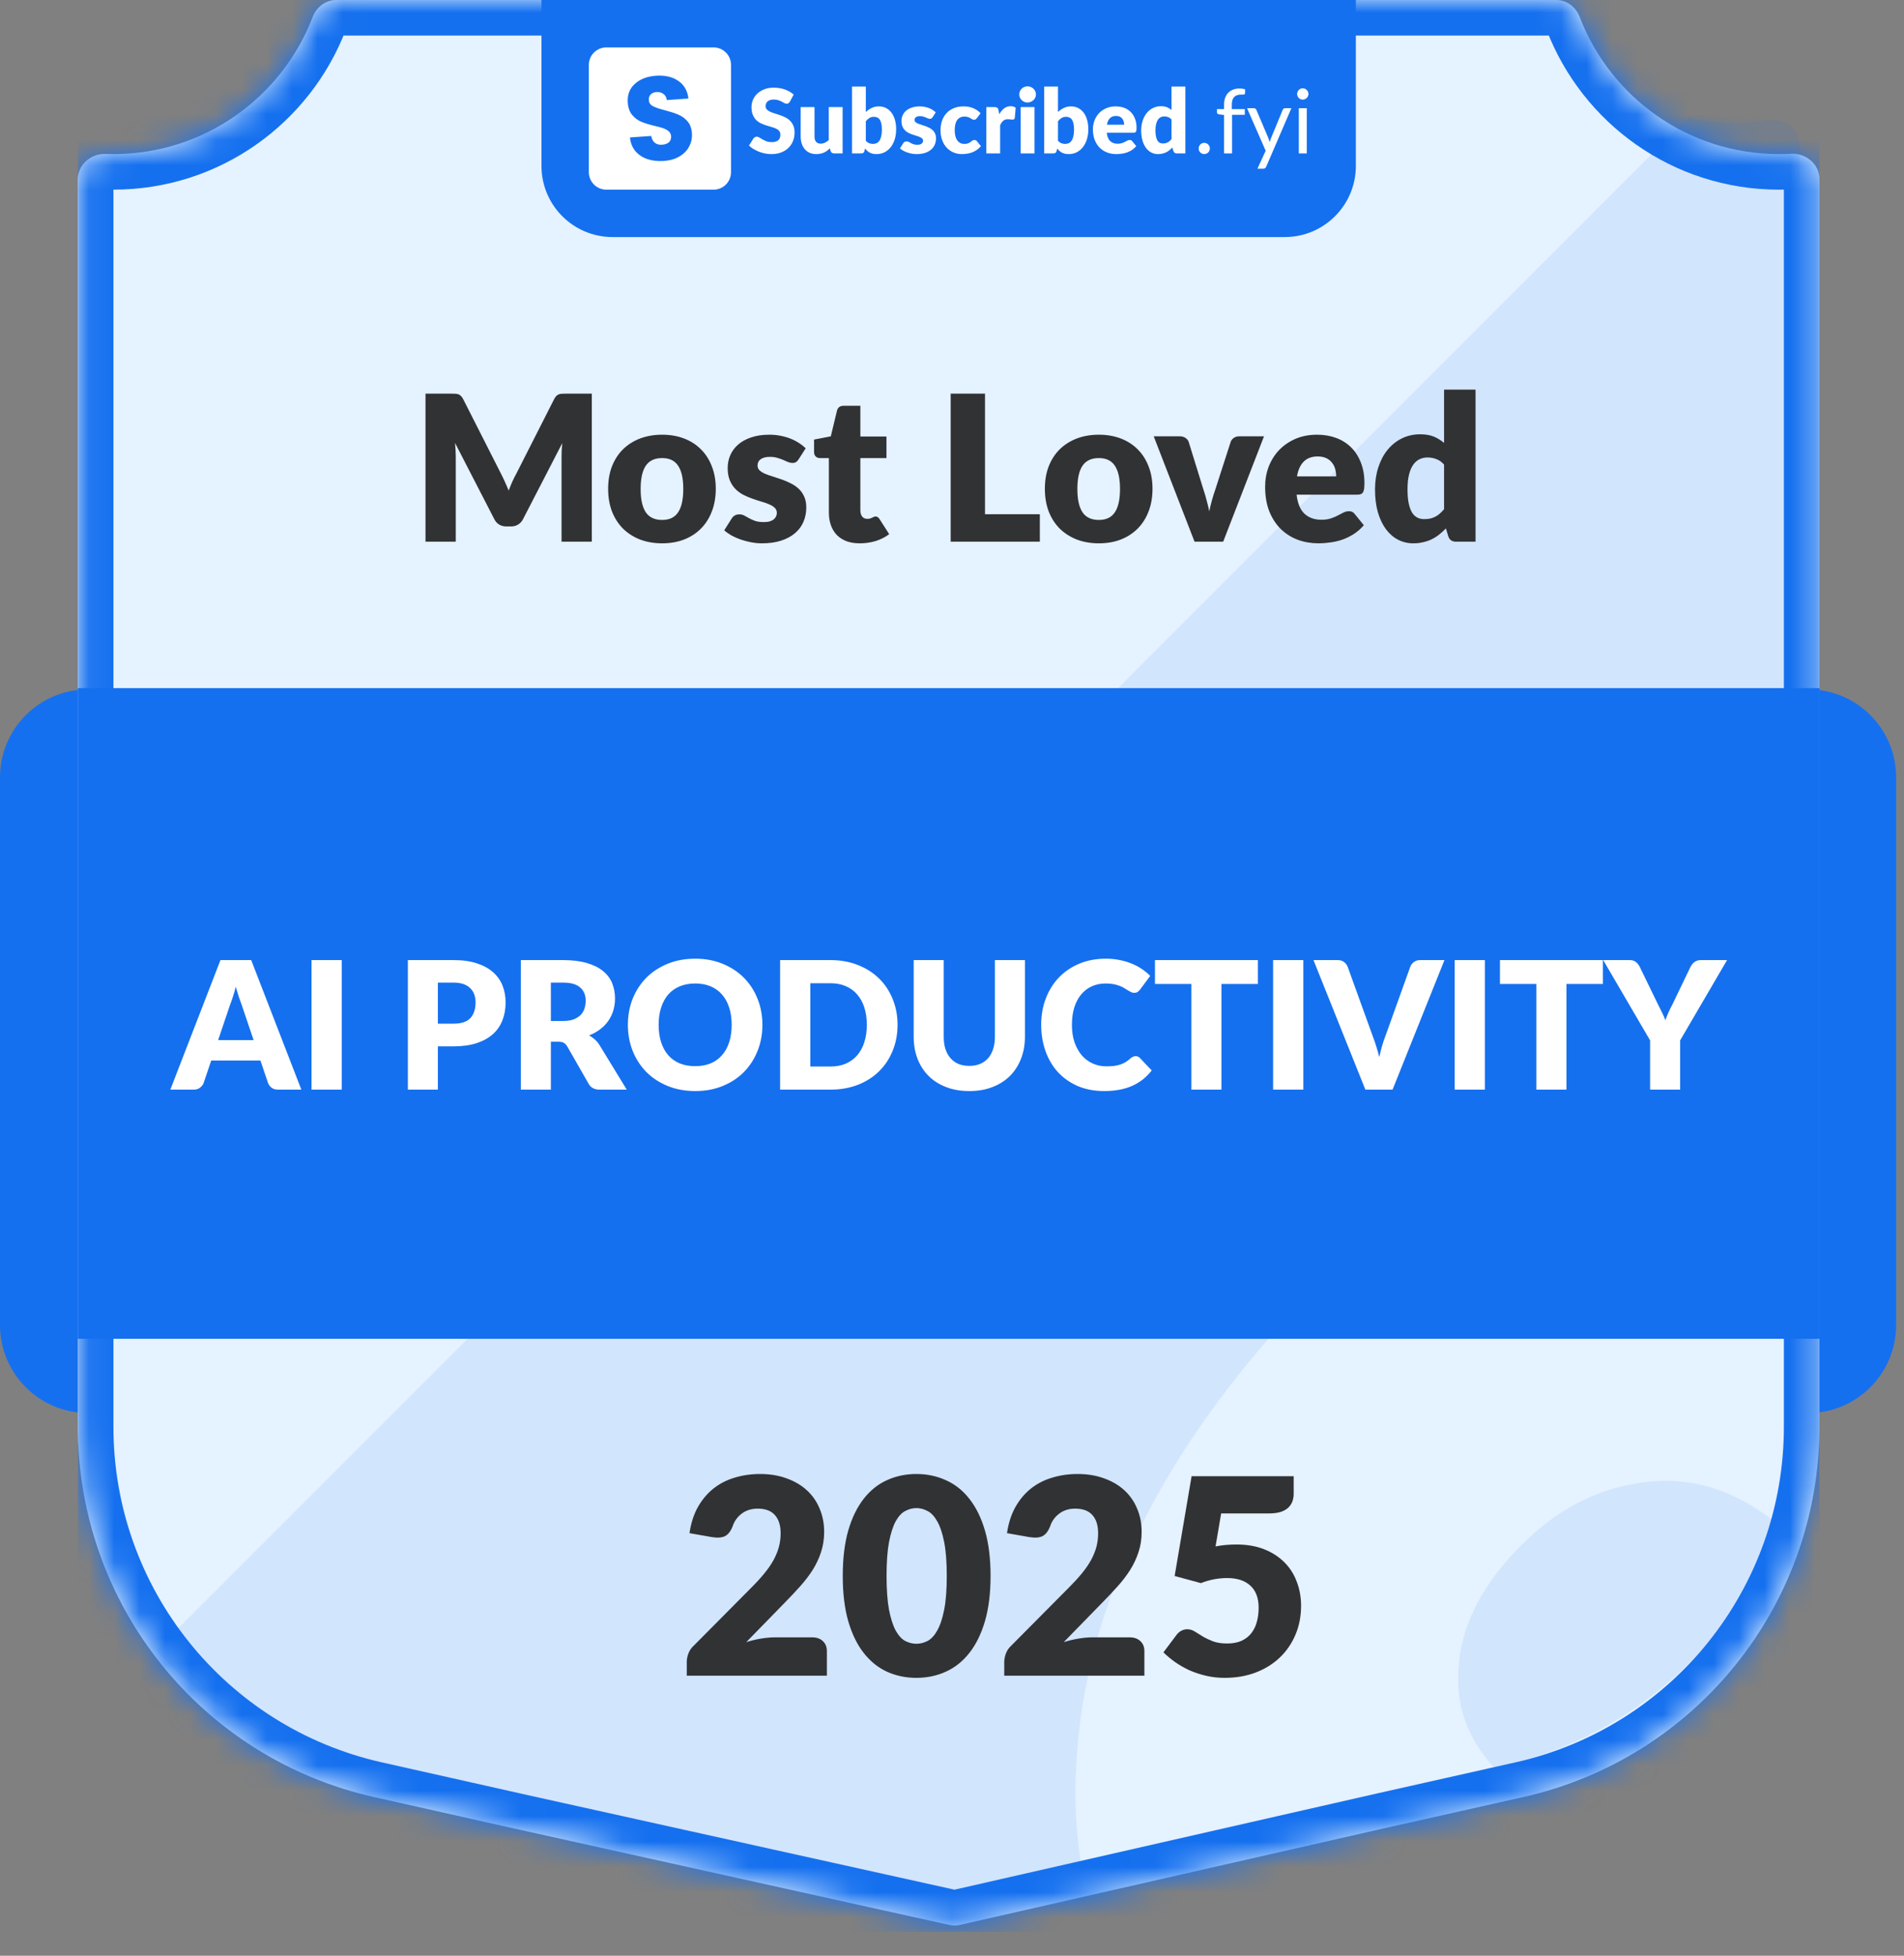 <svg width="75" height="77" viewBox="0 0 75 77" fill="none" xmlns="http://www.w3.org/2000/svg">
<rect x="0" y="0" width="75" height="77" fill="#808080" stroke="none"/>
<path d="M0 30.608C0 28.694 1.551 27.142 3.465 27.142H71.225C73.139 27.142 74.69 28.694 74.69 30.608V52.167C74.69 54.081 73.139 55.633 71.225 55.633H3.465C1.551 55.633 0 54.081 0 52.167V30.608Z" fill="#1570EF"/>
<g clip-path="url(#clip0_32432_21790)">
<mask id="path-4-inside-1_32432_21790" fill="white">
<path fill-rule="evenodd" clip-rule="evenodd" d="M13.242 0C12.826 0 12.466 0.277 12.317 0.666C11.11 3.824 8.051 6.067 4.468 6.067C4.367 6.067 4.266 6.065 4.165 6.061C3.588 6.041 3.068 6.476 3.068 7.053V36.867V56.181C3.068 63.168 7.913 69.221 14.731 70.751L20.218 71.983L37.397 75.788C37.532 75.818 37.672 75.817 37.806 75.787L54.518 71.983L60.006 70.751C66.823 69.221 71.668 63.168 71.668 56.181V36.867V7.045C71.668 6.459 71.133 6.021 70.548 6.054C70.391 6.062 70.233 6.067 70.074 6.067C66.491 6.067 63.432 3.824 62.225 0.666C62.076 0.277 61.716 0 61.3 0H13.242Z"/>
</mask>
<path fill-rule="evenodd" clip-rule="evenodd" d="M13.242 0C12.826 0 12.466 0.277 12.317 0.666C11.11 3.824 8.051 6.067 4.468 6.067C4.367 6.067 4.266 6.065 4.165 6.061C3.588 6.041 3.068 6.476 3.068 7.053V36.867V56.181C3.068 63.168 7.913 69.221 14.731 70.751L20.218 71.983L37.397 75.788C37.532 75.818 37.672 75.817 37.806 75.787L54.518 71.983L60.006 70.751C66.823 69.221 71.668 63.168 71.668 56.181V36.867V7.045C71.668 6.459 71.133 6.021 70.548 6.054C70.391 6.062 70.233 6.067 70.074 6.067C66.491 6.067 63.432 3.824 62.225 0.666C62.076 0.277 61.716 0 61.3 0H13.242Z" fill="#E5F2FF"/>
<path d="M14.731 70.751L14.424 72.117H14.424L14.731 70.751ZM20.218 71.983L19.912 73.349L19.916 73.35L20.218 71.983ZM54.518 71.983L54.212 70.617L54.208 70.618L54.518 71.983ZM60.006 70.751L60.313 72.117L60.006 70.751ZM62.225 0.666L63.532 0.166L62.225 0.666ZM70.548 6.054L70.47 4.656L70.548 6.054ZM37.806 75.787L38.117 77.152L37.806 75.787ZM4.165 6.061L4.115 7.46L4.165 6.061ZM12.317 0.666L13.625 1.166L12.317 0.666ZM4.468 6.067V7.467C8.65 7.467 12.217 4.848 13.625 1.166L12.317 0.666L11.009 0.166C10.002 2.8 7.452 4.667 4.468 4.667V6.067ZM4.165 6.061L4.115 7.46C4.232 7.465 4.35 7.467 4.468 7.467V6.067V4.667C4.383 4.667 4.299 4.665 4.215 4.662L4.165 6.061ZM3.068 36.867H4.468V7.053H3.068H1.668V36.867H3.068ZM3.068 56.181H4.468V36.867H3.068H1.668V56.181H3.068ZM14.731 70.751L15.037 69.385C8.859 67.998 4.468 62.513 4.468 56.181H3.068H1.668C1.668 63.823 6.967 70.444 14.424 72.117L14.731 70.751ZM20.218 71.983L20.525 70.617L15.037 69.385L14.731 70.751L14.424 72.117L19.912 73.349L20.218 71.983ZM37.397 75.788L37.7 74.421L20.521 70.617L20.218 71.983L19.916 73.35L37.094 77.155L37.397 75.788ZM54.518 71.983L54.208 70.618L37.495 74.422L37.806 75.787L38.117 77.152L54.829 73.348L54.518 71.983ZM60.006 70.751L59.699 69.385L54.212 70.617L54.518 71.983L54.825 73.349L60.313 72.117L60.006 70.751ZM71.668 56.181H70.268C70.268 62.513 65.878 67.998 59.699 69.385L60.006 70.751L60.313 72.117C67.769 70.444 73.068 63.823 73.068 56.181H71.668ZM71.668 36.867H70.268V56.181H71.668H73.068V36.867H71.668ZM71.668 7.045H70.268V36.867H71.668H73.068V7.045H71.668ZM70.074 6.067V7.467C70.259 7.467 70.443 7.462 70.626 7.451L70.548 6.054L70.47 4.656C70.339 4.663 70.207 4.667 70.074 4.667V6.067ZM62.225 0.666L60.917 1.166C62.325 4.848 65.892 7.467 70.074 7.467V6.067V4.667C67.09 4.667 64.54 2.8 63.532 0.166L62.225 0.666ZM13.242 0V1.4H61.3V0V-1.4H13.242V0ZM62.225 0.666L63.532 0.166C63.202 -0.7 62.362 -1.4 61.3 -1.4V0V1.4C61.069 1.4 60.951 1.254 60.917 1.166L62.225 0.666ZM71.668 7.045H73.068C73.068 5.535 71.733 4.585 70.47 4.656L70.548 6.054L70.626 7.451C70.549 7.456 70.475 7.431 70.412 7.377C70.344 7.317 70.268 7.2 70.268 7.045H71.668ZM37.397 75.788L37.094 77.155C37.431 77.23 37.78 77.228 38.117 77.152L37.806 75.787L37.495 74.422C37.563 74.406 37.632 74.406 37.7 74.421L37.397 75.788ZM4.165 6.061L4.215 4.662C2.967 4.618 1.668 5.568 1.668 7.053H3.068H4.468C4.468 7.205 4.395 7.322 4.327 7.383C4.265 7.437 4.191 7.463 4.115 7.46L4.165 6.061ZM12.317 0.666L13.625 1.166C13.591 1.254 13.473 1.4 13.242 1.4V0V-1.4C12.18 -1.4 11.34 -0.7 11.009 0.166L12.317 0.666Z" fill="#1570EF" mask="url(#path-4-inside-1_32432_21790)"/>
<path opacity="0.1" fill-rule="evenodd" clip-rule="evenodd" d="M66.512 4.62L6.16 64.973C8.172 67.191 10.858 68.815 13.948 69.508L19.436 70.74L36.615 74.545C36.749 74.575 36.889 74.575 37.024 74.544L42.569 73.282C42.368 72.013 42.313 70.695 42.404 69.33C42.734 63.64 45.286 58.063 50.059 52.599C54.916 47.038 60.153 43.699 65.769 42.582C67.508 42.22 69.214 42.1 70.886 42.222V5.709C70.886 5.079 70.271 4.629 69.648 4.725C69.227 4.79 68.796 4.824 68.358 4.824C67.724 4.824 67.106 4.753 66.512 4.62ZM70.199 59.421L69.825 59.849C68.137 58.557 66.362 58.074 64.503 58.401C62.596 58.687 60.889 59.693 59.381 61.419C58.083 62.905 57.438 64.45 57.444 66.055C57.411 67.334 57.881 68.513 58.852 69.592L59.224 69.508C64.525 68.318 68.633 64.394 70.199 59.421Z" fill="#1570EF"/>
<path d="M21.329 0H53.408V6.533C53.408 8.08 52.154 9.333 50.608 9.333H24.129C22.582 9.333 21.329 8.08 21.329 6.533V0Z" fill="#1570EF"/>
<path d="M31.116 3.999C31.099 4.028 31.08 4.049 31.06 4.063C31.041 4.077 31.017 4.084 30.986 4.084C30.959 4.084 30.93 4.076 30.898 4.059C30.868 4.042 30.833 4.022 30.793 4.001C30.754 3.98 30.71 3.961 30.659 3.945C30.609 3.927 30.552 3.919 30.487 3.919C30.376 3.919 30.293 3.943 30.238 3.991C30.184 4.038 30.157 4.101 30.157 4.182C30.157 4.234 30.173 4.277 30.206 4.31C30.239 4.344 30.282 4.374 30.334 4.398C30.388 4.423 30.449 4.446 30.517 4.467C30.586 4.487 30.656 4.51 30.728 4.535C30.799 4.56 30.869 4.589 30.937 4.623C31.006 4.657 31.067 4.7 31.119 4.753C31.173 4.806 31.217 4.87 31.25 4.946C31.282 5.021 31.299 5.112 31.299 5.219C31.299 5.337 31.278 5.448 31.237 5.551C31.196 5.654 31.137 5.744 31.058 5.821C30.981 5.897 30.885 5.958 30.77 6.002C30.656 6.046 30.527 6.067 30.382 6.067C30.302 6.067 30.221 6.059 30.137 6.043C30.055 6.026 29.976 6.003 29.898 5.974C29.821 5.944 29.749 5.908 29.681 5.867C29.613 5.826 29.554 5.78 29.503 5.73L29.679 5.452C29.693 5.433 29.711 5.416 29.733 5.403C29.757 5.389 29.782 5.382 29.809 5.382C29.844 5.382 29.879 5.393 29.914 5.416C29.951 5.438 29.991 5.462 30.036 5.489C30.081 5.516 30.133 5.541 30.192 5.563C30.25 5.585 30.32 5.596 30.399 5.596C30.507 5.596 30.591 5.573 30.651 5.526C30.71 5.478 30.74 5.403 30.74 5.3C30.74 5.24 30.724 5.191 30.691 5.154C30.658 5.116 30.615 5.085 30.561 5.061C30.508 5.036 30.448 5.014 30.38 4.996C30.312 4.977 30.242 4.956 30.171 4.934C30.099 4.911 30.03 4.883 29.962 4.85C29.894 4.816 29.833 4.772 29.779 4.718C29.726 4.663 29.684 4.595 29.651 4.514C29.618 4.432 29.602 4.332 29.602 4.212C29.602 4.116 29.621 4.022 29.66 3.931C29.698 3.84 29.755 3.758 29.83 3.687C29.905 3.615 29.997 3.559 30.106 3.516C30.215 3.473 30.34 3.451 30.48 3.451C30.558 3.451 30.635 3.458 30.708 3.471C30.783 3.482 30.854 3.501 30.921 3.525C30.988 3.549 31.05 3.577 31.107 3.611C31.166 3.644 31.218 3.682 31.264 3.724L31.116 3.999Z" fill="white"/>
<path d="M33.191 4.217V6.039H32.853C32.785 6.039 32.741 6.009 32.72 5.948L32.688 5.842C32.653 5.876 32.617 5.907 32.579 5.936C32.542 5.963 32.501 5.986 32.458 6.006C32.416 6.025 32.37 6.039 32.319 6.05C32.27 6.061 32.216 6.067 32.157 6.067C32.058 6.067 31.97 6.05 31.892 6.016C31.816 5.981 31.752 5.933 31.699 5.871C31.646 5.808 31.606 5.735 31.579 5.651C31.553 5.567 31.539 5.474 31.539 5.373V4.217H32.084V5.373C32.084 5.464 32.104 5.533 32.145 5.582C32.186 5.632 32.246 5.656 32.326 5.656C32.386 5.656 32.441 5.644 32.493 5.619C32.546 5.594 32.597 5.559 32.646 5.516V4.217H33.191Z" fill="white"/>
<path d="M34.105 5.544C34.146 5.588 34.191 5.62 34.239 5.639C34.287 5.657 34.335 5.667 34.385 5.667C34.436 5.667 34.483 5.657 34.527 5.639C34.57 5.619 34.607 5.587 34.638 5.544C34.669 5.499 34.694 5.441 34.711 5.37C34.729 5.297 34.738 5.208 34.738 5.103C34.738 5.011 34.731 4.934 34.717 4.871C34.704 4.806 34.684 4.754 34.657 4.715C34.631 4.674 34.598 4.644 34.559 4.627C34.52 4.608 34.475 4.599 34.425 4.599C34.358 4.599 34.3 4.613 34.251 4.643C34.202 4.672 34.153 4.715 34.105 4.771V5.544ZM34.105 4.411C34.175 4.344 34.252 4.291 34.335 4.251C34.42 4.21 34.513 4.189 34.616 4.189C34.719 4.189 34.813 4.21 34.898 4.252C34.982 4.295 35.054 4.355 35.114 4.433C35.173 4.511 35.219 4.604 35.251 4.715C35.283 4.825 35.3 4.948 35.3 5.083C35.3 5.231 35.281 5.365 35.244 5.486C35.206 5.606 35.153 5.71 35.084 5.797C35.016 5.882 34.934 5.949 34.84 5.997C34.745 6.044 34.64 6.067 34.525 6.067C34.47 6.067 34.421 6.062 34.377 6.052C34.334 6.041 34.294 6.026 34.258 6.008C34.222 5.988 34.188 5.964 34.158 5.937C34.129 5.91 34.1 5.881 34.072 5.849L34.053 5.941C34.043 5.978 34.028 6.004 34.007 6.018C33.986 6.032 33.958 6.039 33.922 6.039H33.561V3.409H34.105V4.411Z" fill="white"/>
<path d="M36.736 4.616C36.722 4.638 36.707 4.654 36.69 4.664C36.675 4.673 36.655 4.678 36.631 4.678C36.605 4.678 36.579 4.672 36.553 4.662C36.528 4.65 36.499 4.638 36.469 4.625C36.44 4.612 36.406 4.6 36.369 4.59C36.331 4.578 36.289 4.572 36.241 4.572C36.172 4.572 36.118 4.586 36.081 4.613C36.044 4.638 36.026 4.675 36.026 4.722C36.026 4.756 36.038 4.784 36.061 4.806C36.086 4.828 36.118 4.848 36.158 4.866C36.198 4.882 36.243 4.898 36.293 4.913C36.344 4.928 36.395 4.945 36.448 4.964C36.501 4.983 36.552 5.005 36.602 5.031C36.653 5.055 36.698 5.086 36.738 5.124C36.778 5.16 36.809 5.205 36.833 5.257C36.857 5.31 36.87 5.373 36.87 5.447C36.87 5.537 36.853 5.62 36.82 5.697C36.788 5.773 36.738 5.838 36.673 5.893C36.608 5.948 36.528 5.991 36.432 6.022C36.337 6.052 36.228 6.067 36.103 6.067C36.041 6.067 35.979 6.061 35.917 6.05C35.855 6.038 35.795 6.022 35.736 6.002C35.679 5.982 35.626 5.959 35.577 5.932C35.527 5.904 35.485 5.874 35.45 5.842L35.577 5.642C35.59 5.619 35.608 5.601 35.629 5.588C35.651 5.574 35.679 5.567 35.714 5.567C35.745 5.567 35.773 5.574 35.798 5.588C35.824 5.602 35.851 5.617 35.88 5.633C35.91 5.65 35.944 5.665 35.982 5.679C36.022 5.693 36.072 5.7 36.132 5.7C36.174 5.7 36.209 5.696 36.239 5.688C36.268 5.678 36.291 5.666 36.309 5.651C36.327 5.636 36.34 5.619 36.348 5.6C36.356 5.581 36.36 5.562 36.36 5.542C36.36 5.506 36.348 5.476 36.323 5.452C36.298 5.429 36.266 5.409 36.227 5.393C36.187 5.375 36.141 5.359 36.09 5.345C36.039 5.33 35.988 5.313 35.935 5.294C35.882 5.276 35.83 5.253 35.779 5.228C35.728 5.201 35.683 5.167 35.643 5.127C35.603 5.086 35.571 5.037 35.547 4.978C35.522 4.92 35.51 4.849 35.51 4.765C35.51 4.688 35.524 4.615 35.554 4.546C35.584 4.476 35.629 4.414 35.689 4.361C35.749 4.309 35.824 4.267 35.914 4.237C36.004 4.205 36.109 4.189 36.23 4.189C36.296 4.189 36.359 4.195 36.42 4.207C36.482 4.219 36.54 4.235 36.594 4.256C36.648 4.277 36.697 4.302 36.741 4.332C36.786 4.36 36.825 4.391 36.859 4.425L36.736 4.616Z" fill="white"/>
<path d="M38.482 4.65C38.465 4.669 38.449 4.685 38.434 4.697C38.419 4.709 38.397 4.715 38.369 4.715C38.342 4.715 38.318 4.708 38.295 4.695C38.274 4.682 38.25 4.668 38.223 4.653C38.197 4.637 38.165 4.622 38.129 4.609C38.092 4.596 38.047 4.59 37.993 4.59C37.926 4.59 37.868 4.602 37.819 4.627C37.771 4.651 37.731 4.686 37.7 4.732C37.668 4.778 37.645 4.834 37.63 4.901C37.614 4.966 37.607 5.041 37.607 5.124C37.607 5.298 37.64 5.433 37.707 5.526C37.775 5.62 37.868 5.667 37.986 5.667C38.05 5.667 38.099 5.659 38.136 5.644C38.173 5.628 38.205 5.61 38.23 5.591C38.256 5.571 38.28 5.553 38.301 5.537C38.323 5.52 38.35 5.512 38.383 5.512C38.427 5.512 38.459 5.528 38.482 5.56L38.64 5.755C38.584 5.819 38.524 5.872 38.462 5.913C38.4 5.953 38.336 5.984 38.271 6.008C38.206 6.03 38.141 6.045 38.076 6.053C38.01 6.063 37.946 6.067 37.884 6.067C37.773 6.067 37.666 6.046 37.565 6.004C37.464 5.962 37.375 5.901 37.297 5.821C37.221 5.741 37.16 5.642 37.115 5.524C37.07 5.407 37.048 5.274 37.048 5.124C37.048 4.993 37.067 4.87 37.106 4.757C37.146 4.642 37.204 4.543 37.28 4.46C37.357 4.375 37.452 4.309 37.565 4.261C37.678 4.213 37.809 4.189 37.958 4.189C38.101 4.189 38.226 4.212 38.334 4.258C38.442 4.303 38.539 4.37 38.626 4.458L38.482 4.65Z" fill="white"/>
<path d="M39.361 4.498C39.417 4.4 39.482 4.323 39.554 4.267C39.628 4.21 39.713 4.182 39.807 4.182C39.889 4.182 39.956 4.202 40.008 4.24L39.973 4.641C39.967 4.667 39.957 4.684 39.943 4.693C39.93 4.703 39.912 4.708 39.888 4.708C39.879 4.708 39.867 4.707 39.851 4.706C39.836 4.705 39.82 4.703 39.804 4.702C39.788 4.7 39.771 4.698 39.753 4.697C39.737 4.695 39.721 4.693 39.707 4.693C39.628 4.693 39.564 4.715 39.516 4.757C39.469 4.799 39.429 4.857 39.396 4.932V6.039H38.852V4.217H39.175C39.202 4.217 39.224 4.22 39.242 4.224C39.261 4.229 39.276 4.237 39.287 4.247C39.3 4.257 39.31 4.269 39.316 4.286C39.323 4.302 39.328 4.322 39.333 4.346L39.361 4.498Z" fill="white"/>
<path d="M40.75 4.217V6.039H40.206V4.217H40.75ZM40.807 3.718C40.807 3.762 40.798 3.803 40.78 3.841C40.763 3.879 40.739 3.912 40.708 3.942C40.678 3.97 40.642 3.992 40.601 4.01C40.561 4.026 40.518 4.035 40.473 4.035C40.428 4.035 40.387 4.026 40.348 4.01C40.309 3.992 40.275 3.97 40.244 3.942C40.215 3.912 40.192 3.879 40.174 3.841C40.158 3.803 40.15 3.762 40.15 3.718C40.15 3.674 40.158 3.632 40.174 3.594C40.192 3.555 40.215 3.521 40.244 3.492C40.275 3.462 40.309 3.44 40.348 3.423C40.387 3.407 40.428 3.399 40.473 3.399C40.518 3.399 40.561 3.407 40.601 3.423C40.642 3.44 40.678 3.462 40.708 3.492C40.739 3.521 40.763 3.555 40.78 3.594C40.798 3.632 40.807 3.674 40.807 3.718Z" fill="white"/>
<path d="M41.675 5.544C41.716 5.588 41.76 5.62 41.808 5.639C41.856 5.657 41.905 5.667 41.954 5.667C42.006 5.667 42.053 5.657 42.096 5.639C42.14 5.619 42.177 5.587 42.207 5.544C42.239 5.499 42.263 5.441 42.281 5.37C42.298 5.297 42.307 5.208 42.307 5.103C42.307 5.011 42.3 4.934 42.286 4.871C42.273 4.806 42.253 4.754 42.227 4.715C42.201 4.674 42.168 4.644 42.128 4.627C42.089 4.608 42.045 4.599 41.995 4.599C41.928 4.599 41.87 4.613 41.821 4.643C41.771 4.672 41.723 4.715 41.675 4.771V5.544ZM41.675 4.411C41.745 4.344 41.822 4.291 41.905 4.251C41.989 4.21 42.083 4.189 42.186 4.189C42.289 4.189 42.383 4.21 42.467 4.252C42.551 4.295 42.623 4.355 42.683 4.433C42.743 4.511 42.789 4.604 42.82 4.715C42.853 4.825 42.87 4.948 42.87 5.083C42.87 5.231 42.851 5.365 42.813 5.486C42.776 5.606 42.722 5.71 42.653 5.797C42.585 5.882 42.504 5.949 42.409 5.997C42.314 6.044 42.209 6.067 42.095 6.067C42.04 6.067 41.99 6.062 41.947 6.052C41.904 6.041 41.864 6.026 41.828 6.008C41.791 5.988 41.758 5.964 41.727 5.937C41.698 5.91 41.669 5.881 41.641 5.849L41.622 5.941C41.613 5.978 41.597 6.004 41.576 6.018C41.555 6.032 41.527 6.039 41.492 6.039H41.13V3.409H41.675V4.411Z" fill="white"/>
<path d="M44.281 4.91C44.281 4.866 44.275 4.824 44.263 4.783C44.253 4.742 44.235 4.706 44.209 4.674C44.184 4.641 44.152 4.615 44.111 4.595C44.07 4.575 44.02 4.565 43.961 4.565C43.858 4.565 43.777 4.595 43.719 4.655C43.66 4.713 43.622 4.798 43.603 4.91H44.281ZM43.596 5.226C43.613 5.378 43.66 5.489 43.735 5.558C43.81 5.626 43.906 5.66 44.025 5.66C44.088 5.66 44.142 5.652 44.188 5.637C44.234 5.622 44.274 5.605 44.309 5.586C44.345 5.567 44.378 5.55 44.407 5.535C44.438 5.52 44.47 5.512 44.502 5.512C44.546 5.512 44.578 5.528 44.601 5.56L44.759 5.755C44.703 5.819 44.642 5.872 44.576 5.913C44.512 5.953 44.445 5.984 44.376 6.008C44.308 6.03 44.239 6.045 44.17 6.053C44.102 6.063 44.037 6.067 43.975 6.067C43.848 6.067 43.728 6.047 43.615 6.006C43.504 5.964 43.406 5.902 43.322 5.82C43.239 5.738 43.172 5.636 43.123 5.514C43.075 5.392 43.051 5.25 43.051 5.089C43.051 4.967 43.072 4.852 43.113 4.743C43.155 4.634 43.215 4.538 43.292 4.456C43.37 4.374 43.465 4.309 43.575 4.261C43.686 4.213 43.811 4.189 43.951 4.189C44.071 4.189 44.181 4.208 44.281 4.245C44.382 4.283 44.468 4.337 44.539 4.409C44.612 4.48 44.668 4.568 44.708 4.672C44.749 4.775 44.769 4.893 44.769 5.024C44.769 5.065 44.768 5.098 44.764 5.124C44.761 5.15 44.754 5.17 44.745 5.185C44.735 5.201 44.723 5.211 44.706 5.217C44.691 5.223 44.671 5.226 44.646 5.226H43.596Z" fill="white"/>
<path d="M46.147 4.706C46.106 4.66 46.062 4.628 46.014 4.611C45.965 4.592 45.915 4.583 45.862 4.583C45.812 4.583 45.766 4.593 45.724 4.613C45.681 4.633 45.645 4.665 45.613 4.709C45.583 4.753 45.559 4.809 45.541 4.88C45.523 4.95 45.514 5.035 45.514 5.134C45.514 5.23 45.522 5.311 45.536 5.377C45.55 5.442 45.569 5.496 45.594 5.537C45.619 5.577 45.65 5.605 45.685 5.623C45.72 5.64 45.759 5.649 45.803 5.649C45.843 5.649 45.878 5.646 45.91 5.639C45.943 5.63 45.972 5.619 45.999 5.605C46.026 5.591 46.052 5.574 46.075 5.553C46.1 5.53 46.124 5.505 46.147 5.477V4.706ZM46.692 3.409V6.039H46.354C46.286 6.039 46.242 6.009 46.221 5.948L46.179 5.809C46.142 5.848 46.104 5.883 46.064 5.914C46.025 5.946 45.981 5.974 45.934 5.997C45.889 6.019 45.839 6.036 45.785 6.048C45.732 6.061 45.675 6.067 45.613 6.067C45.518 6.067 45.43 6.046 45.349 6.004C45.269 5.962 45.199 5.901 45.14 5.821C45.082 5.742 45.035 5.645 45.002 5.53C44.969 5.414 44.952 5.282 44.952 5.134C44.952 4.999 44.971 4.873 45.009 4.757C45.046 4.64 45.099 4.539 45.167 4.455C45.236 4.369 45.318 4.302 45.414 4.254C45.51 4.206 45.616 4.182 45.732 4.182C45.827 4.182 45.907 4.196 45.971 4.223C46.036 4.25 46.094 4.286 46.147 4.332V3.409H46.692Z" fill="white"/>
<path d="M47.218 5.846C47.218 5.816 47.223 5.787 47.233 5.76C47.245 5.733 47.26 5.71 47.279 5.69C47.299 5.67 47.322 5.654 47.349 5.642C47.376 5.63 47.405 5.625 47.435 5.625C47.466 5.625 47.495 5.63 47.522 5.642C47.549 5.654 47.572 5.67 47.592 5.69C47.612 5.71 47.628 5.733 47.639 5.76C47.651 5.787 47.657 5.816 47.657 5.846C47.657 5.878 47.651 5.907 47.639 5.934C47.628 5.96 47.612 5.982 47.592 6.002C47.572 6.022 47.549 6.037 47.522 6.048C47.495 6.06 47.466 6.066 47.435 6.066C47.405 6.066 47.376 6.06 47.349 6.048C47.322 6.037 47.299 6.022 47.279 6.002C47.26 5.982 47.245 5.96 47.233 5.934C47.223 5.907 47.218 5.878 47.218 5.846Z" fill="white"/>
<path d="M48.217 6.039V4.527L48.02 4.504C47.995 4.498 47.975 4.489 47.959 4.477C47.943 4.464 47.936 4.446 47.936 4.423V4.295H48.217V4.122C48.217 4.021 48.231 3.93 48.259 3.852C48.288 3.772 48.329 3.706 48.382 3.652C48.436 3.597 48.5 3.555 48.575 3.527C48.65 3.499 48.734 3.485 48.828 3.485C48.908 3.485 48.981 3.496 49.048 3.52L49.041 3.676C49.038 3.704 49.023 3.72 48.993 3.722C48.965 3.724 48.927 3.725 48.879 3.725C48.825 3.725 48.776 3.732 48.731 3.747C48.688 3.761 48.651 3.783 48.619 3.815C48.587 3.847 48.563 3.888 48.545 3.94C48.529 3.991 48.521 4.055 48.521 4.131V4.295H49.034V4.521H48.531V6.039H48.217Z" fill="white"/>
<path d="M50.868 4.26L49.876 6.565C49.865 6.588 49.852 6.607 49.835 6.621C49.82 6.635 49.796 6.642 49.763 6.642H49.531L49.856 5.936L49.122 4.26H49.392C49.419 4.26 49.44 4.267 49.456 4.281C49.472 4.293 49.483 4.308 49.489 4.325L49.965 5.445C49.984 5.495 50 5.546 50.013 5.6C50.029 5.545 50.047 5.493 50.065 5.444L50.527 4.325C50.534 4.306 50.546 4.291 50.562 4.279C50.58 4.266 50.599 4.26 50.62 4.26H50.868Z" fill="white"/>
<path d="M51.475 4.26V6.039H51.162V4.26H51.475ZM51.541 3.701C51.541 3.731 51.535 3.76 51.522 3.787C51.51 3.813 51.494 3.836 51.473 3.857C51.453 3.877 51.429 3.893 51.401 3.905C51.374 3.916 51.345 3.922 51.315 3.922C51.284 3.922 51.256 3.916 51.229 3.905C51.203 3.893 51.18 3.877 51.16 3.857C51.14 3.836 51.124 3.813 51.113 3.787C51.101 3.76 51.095 3.731 51.095 3.701C51.095 3.67 51.101 3.642 51.113 3.615C51.124 3.587 51.14 3.563 51.16 3.543C51.18 3.522 51.203 3.505 51.229 3.494C51.256 3.482 51.284 3.476 51.315 3.476C51.345 3.476 51.374 3.482 51.401 3.494C51.429 3.505 51.453 3.522 51.473 3.543C51.494 3.563 51.51 3.587 51.522 3.615C51.535 3.642 51.541 3.67 51.541 3.701Z" fill="white"/>
<path fill-rule="evenodd" clip-rule="evenodd" d="M23.883 1.867C23.503 1.867 23.195 2.175 23.195 2.554V6.779C23.195 7.159 23.503 7.467 23.883 7.467H28.108C28.487 7.467 28.795 7.159 28.795 6.779V2.554C28.795 2.175 28.487 1.867 28.108 1.867H23.883ZM25.504 6.265C25.696 6.329 25.911 6.353 26.147 6.337C26.39 6.32 26.597 6.26 26.768 6.157C26.94 6.055 27.067 5.924 27.148 5.765C27.232 5.605 27.268 5.432 27.255 5.245C27.241 5.049 27.183 4.892 27.079 4.774C26.975 4.656 26.855 4.569 26.718 4.513C26.585 4.456 26.411 4.4 26.197 4.343C25.984 4.289 25.826 4.235 25.724 4.183C25.621 4.131 25.566 4.052 25.559 3.946C25.552 3.849 25.576 3.774 25.631 3.72C25.686 3.663 25.761 3.631 25.856 3.624C25.966 3.617 26.059 3.642 26.134 3.699C26.209 3.753 26.253 3.833 26.266 3.939L27.118 3.879C27.081 3.572 26.948 3.34 26.718 3.184C26.488 3.025 26.195 2.958 25.839 2.982C25.489 3.007 25.211 3.114 25.005 3.304C24.799 3.49 24.707 3.736 24.728 4.041C24.743 4.247 24.802 4.41 24.906 4.531C25.01 4.652 25.13 4.741 25.267 4.797C25.404 4.853 25.578 4.907 25.792 4.958C25.939 4.991 26.052 5.023 26.131 5.051C26.213 5.08 26.282 5.119 26.338 5.168C26.397 5.218 26.43 5.283 26.435 5.364C26.442 5.46 26.414 5.539 26.35 5.6C26.286 5.657 26.196 5.69 26.079 5.698C25.966 5.706 25.872 5.682 25.797 5.624C25.721 5.564 25.674 5.473 25.653 5.353L24.815 5.411C24.836 5.626 24.907 5.805 25.028 5.95C25.153 6.095 25.311 6.2 25.504 6.265Z" fill="white"/>
<g clip-path="url(#clip1_32432_21790)">
<path d="M23.312 15.499V21.327H22.12V17.975C22.12 17.898 22.122 17.814 22.125 17.723C22.13 17.633 22.138 17.541 22.148 17.447L20.601 20.443C20.552 20.537 20.487 20.607 20.404 20.655C20.325 20.703 20.233 20.727 20.128 20.727H19.945C19.84 20.727 19.747 20.703 19.665 20.655C19.584 20.607 19.52 20.537 19.473 20.443L17.924 17.439C17.933 17.535 17.939 17.63 17.945 17.723C17.95 17.814 17.953 17.898 17.953 17.975V21.327H16.761V15.499H17.793C17.851 15.499 17.902 15.501 17.945 15.503C17.99 15.506 18.03 15.514 18.064 15.527C18.099 15.54 18.13 15.562 18.157 15.591C18.186 15.618 18.214 15.656 18.241 15.707L19.741 18.663C19.794 18.765 19.845 18.87 19.892 18.979C19.943 19.088 19.991 19.201 20.037 19.315C20.082 19.198 20.128 19.083 20.177 18.971C20.227 18.859 20.28 18.753 20.337 18.651L21.832 15.707C21.859 15.656 21.886 15.618 21.913 15.591C21.942 15.562 21.974 15.54 22.009 15.527C22.043 15.514 22.082 15.506 22.125 15.503C22.17 15.501 22.222 15.499 22.28 15.499H23.312ZM26.083 17.115C26.398 17.115 26.684 17.165 26.943 17.263C27.202 17.362 27.423 17.503 27.607 17.687C27.794 17.871 27.938 18.095 28.039 18.359C28.143 18.62 28.195 18.915 28.195 19.243C28.195 19.574 28.143 19.872 28.039 20.139C27.938 20.403 27.794 20.628 27.607 20.815C27.423 20.999 27.202 21.142 26.943 21.243C26.684 21.342 26.398 21.391 26.083 21.391C25.766 21.391 25.477 21.342 25.215 21.243C24.956 21.142 24.733 20.999 24.543 20.815C24.357 20.628 24.211 20.403 24.107 20.139C24.006 19.872 23.955 19.574 23.955 19.243C23.955 18.915 24.006 18.62 24.107 18.359C24.211 18.095 24.357 17.871 24.543 17.687C24.733 17.503 24.956 17.362 25.215 17.263C25.477 17.165 25.766 17.115 26.083 17.115ZM26.083 20.471C26.369 20.471 26.578 20.371 26.711 20.171C26.847 19.968 26.915 19.662 26.915 19.251C26.915 18.84 26.847 18.535 26.711 18.335C26.578 18.135 26.369 18.035 26.083 18.035C25.79 18.035 25.575 18.135 25.439 18.335C25.303 18.535 25.235 18.84 25.235 19.251C25.235 19.662 25.303 19.968 25.439 20.171C25.575 20.371 25.79 20.471 26.083 20.471ZM31.456 18.087C31.424 18.138 31.389 18.174 31.352 18.195C31.317 18.216 31.272 18.227 31.216 18.227C31.157 18.227 31.098 18.215 31.04 18.191C30.981 18.165 30.917 18.137 30.848 18.107C30.781 18.078 30.705 18.051 30.62 18.027C30.534 18 30.437 17.987 30.328 17.987C30.17 17.987 30.049 18.018 29.964 18.079C29.881 18.138 29.84 18.221 29.84 18.327C29.84 18.404 29.866 18.468 29.92 18.519C29.976 18.57 30.049 18.615 30.14 18.655C30.23 18.692 30.333 18.729 30.448 18.763C30.562 18.798 30.68 18.837 30.8 18.879C30.92 18.922 31.037 18.973 31.152 19.031C31.266 19.087 31.369 19.158 31.46 19.243C31.55 19.326 31.622 19.427 31.676 19.547C31.732 19.667 31.76 19.811 31.76 19.979C31.76 20.184 31.722 20.374 31.648 20.547C31.573 20.721 31.461 20.87 31.312 20.995C31.165 21.12 30.982 21.218 30.764 21.287C30.548 21.357 30.298 21.391 30.016 21.391C29.874 21.391 29.733 21.378 29.592 21.351C29.45 21.325 29.313 21.288 29.18 21.243C29.049 21.198 28.928 21.145 28.816 21.083C28.704 21.019 28.608 20.951 28.528 20.879L28.816 20.423C28.848 20.37 28.888 20.328 28.936 20.299C28.986 20.267 29.05 20.251 29.128 20.251C29.2 20.251 29.264 20.267 29.32 20.299C29.378 20.331 29.441 20.366 29.508 20.403C29.574 20.441 29.652 20.475 29.74 20.507C29.83 20.539 29.944 20.555 30.08 20.555C30.176 20.555 30.257 20.546 30.324 20.527C30.39 20.506 30.444 20.478 30.484 20.443C30.524 20.409 30.553 20.37 30.572 20.327C30.59 20.285 30.6 20.241 30.6 20.195C30.6 20.113 30.572 20.044 30.516 19.991C30.46 19.938 30.386 19.892 30.296 19.855C30.205 19.815 30.101 19.779 29.984 19.747C29.869 19.712 29.752 19.674 29.632 19.631C29.512 19.588 29.393 19.538 29.276 19.479C29.161 19.418 29.058 19.342 28.968 19.251C28.877 19.158 28.804 19.044 28.748 18.911C28.692 18.778 28.664 18.616 28.664 18.427C28.664 18.251 28.697 18.084 28.764 17.927C28.833 17.767 28.936 17.627 29.072 17.507C29.208 17.387 29.378 17.293 29.584 17.223C29.789 17.151 30.029 17.115 30.304 17.115C30.453 17.115 30.597 17.128 30.736 17.155C30.877 17.182 31.009 17.219 31.132 17.267C31.254 17.315 31.366 17.372 31.468 17.439C31.569 17.503 31.658 17.574 31.736 17.651L31.456 18.087ZM33.866 21.391C33.669 21.391 33.494 21.363 33.342 21.307C33.193 21.248 33.066 21.167 32.962 21.063C32.861 20.956 32.783 20.828 32.73 20.679C32.677 20.53 32.65 20.363 32.65 20.179V18.035H32.298C32.234 18.035 32.179 18.015 32.134 17.975C32.089 17.933 32.066 17.871 32.066 17.791V17.307L32.726 17.179L32.97 16.167C33.002 16.039 33.093 15.975 33.242 15.975H33.89V17.187H34.918V18.035H33.89V20.095C33.89 20.191 33.913 20.271 33.958 20.335C34.006 20.396 34.074 20.427 34.162 20.427C34.207 20.427 34.245 20.423 34.274 20.415C34.306 20.404 34.333 20.394 34.354 20.383C34.378 20.37 34.399 20.359 34.418 20.351C34.439 20.34 34.463 20.335 34.49 20.335C34.527 20.335 34.557 20.345 34.578 20.363C34.602 20.379 34.626 20.406 34.65 20.443L35.026 21.031C34.866 21.151 34.686 21.242 34.486 21.303C34.286 21.362 34.079 21.391 33.866 21.391ZM40.96 20.247V21.327H37.448V15.499H38.8V20.247H40.96ZM43.286 17.115C43.601 17.115 43.888 17.165 44.146 17.263C44.405 17.362 44.626 17.503 44.81 17.687C44.997 17.871 45.141 18.095 45.242 18.359C45.346 18.62 45.398 18.915 45.398 19.243C45.398 19.574 45.346 19.872 45.242 20.139C45.141 20.403 44.997 20.628 44.81 20.815C44.626 20.999 44.405 21.142 44.146 21.243C43.888 21.342 43.601 21.391 43.286 21.391C42.969 21.391 42.68 21.342 42.418 21.243C42.16 21.142 41.936 20.999 41.746 20.815C41.56 20.628 41.414 20.403 41.31 20.139C41.209 19.872 41.158 19.574 41.158 19.243C41.158 18.915 41.209 18.62 41.31 18.359C41.414 18.095 41.56 17.871 41.746 17.687C41.936 17.503 42.16 17.362 42.418 17.263C42.68 17.165 42.969 17.115 43.286 17.115ZM43.286 20.471C43.572 20.471 43.781 20.371 43.914 20.171C44.05 19.968 44.118 19.662 44.118 19.251C44.118 18.84 44.05 18.535 43.914 18.335C43.781 18.135 43.572 18.035 43.286 18.035C42.993 18.035 42.778 18.135 42.642 18.335C42.506 18.535 42.438 18.84 42.438 19.251C42.438 19.662 42.506 19.968 42.642 20.171C42.778 20.371 42.993 20.471 43.286 20.471ZM49.79 17.179L48.182 21.327H47.054L45.446 17.179H46.478C46.566 17.179 46.639 17.201 46.698 17.243C46.759 17.283 46.801 17.334 46.822 17.395L47.398 19.255C47.449 19.407 47.493 19.555 47.53 19.699C47.57 19.843 47.605 19.987 47.634 20.131C47.693 19.843 47.774 19.551 47.878 19.255L48.478 17.395C48.499 17.334 48.539 17.283 48.598 17.243C48.657 17.201 48.726 17.179 48.806 17.179H49.79ZM52.634 18.755C52.634 18.657 52.621 18.561 52.594 18.467C52.57 18.374 52.529 18.291 52.47 18.219C52.414 18.145 52.339 18.084 52.246 18.039C52.153 17.994 52.039 17.971 51.906 17.971C51.671 17.971 51.487 18.039 51.354 18.175C51.221 18.308 51.133 18.502 51.09 18.755H52.634ZM51.074 19.475C51.114 19.822 51.219 20.074 51.39 20.231C51.561 20.386 51.781 20.463 52.05 20.463C52.194 20.463 52.318 20.446 52.422 20.411C52.526 20.377 52.618 20.338 52.698 20.295C52.781 20.253 52.855 20.214 52.922 20.179C52.991 20.145 53.063 20.127 53.138 20.127C53.237 20.127 53.311 20.163 53.362 20.235L53.722 20.679C53.594 20.826 53.455 20.946 53.306 21.039C53.159 21.13 53.007 21.202 52.85 21.255C52.695 21.306 52.539 21.34 52.382 21.359C52.227 21.381 52.079 21.391 51.938 21.391C51.647 21.391 51.374 21.345 51.118 21.251C50.865 21.155 50.642 21.014 50.45 20.827C50.261 20.64 50.11 20.409 49.998 20.131C49.889 19.854 49.834 19.531 49.834 19.163C49.834 18.886 49.881 18.623 49.974 18.375C50.07 18.127 50.206 17.91 50.382 17.723C50.561 17.537 50.775 17.389 51.026 17.279C51.279 17.17 51.565 17.115 51.882 17.115C52.157 17.115 52.407 17.158 52.634 17.243C52.863 17.328 53.059 17.453 53.222 17.615C53.387 17.778 53.515 17.978 53.606 18.215C53.699 18.45 53.746 18.716 53.746 19.015C53.746 19.108 53.742 19.184 53.734 19.243C53.726 19.302 53.711 19.349 53.69 19.383C53.669 19.418 53.639 19.442 53.602 19.455C53.567 19.468 53.522 19.475 53.466 19.475H51.074ZM56.883 18.291C56.789 18.187 56.688 18.115 56.578 18.075C56.469 18.032 56.355 18.011 56.234 18.011C56.12 18.011 56.014 18.034 55.919 18.079C55.822 18.125 55.739 18.198 55.666 18.299C55.597 18.398 55.542 18.527 55.502 18.687C55.462 18.847 55.443 19.041 55.443 19.267C55.443 19.486 55.459 19.67 55.49 19.819C55.523 19.968 55.566 20.09 55.623 20.183C55.681 20.274 55.751 20.339 55.831 20.379C55.91 20.419 56 20.439 56.099 20.439C56.189 20.439 56.27 20.431 56.343 20.415C56.417 20.396 56.485 20.371 56.547 20.339C56.608 20.307 56.665 20.267 56.718 20.219C56.775 20.169 56.829 20.111 56.883 20.047V18.291ZM58.123 15.339V21.327H57.355C57.2 21.327 57.099 21.258 57.05 21.119L56.955 20.803C56.872 20.891 56.785 20.971 56.694 21.043C56.604 21.115 56.505 21.178 56.398 21.231C56.294 21.282 56.181 21.32 56.059 21.347C55.938 21.377 55.808 21.391 55.666 21.391C55.45 21.391 55.251 21.343 55.066 21.247C54.883 21.151 54.724 21.012 54.59 20.831C54.457 20.65 54.352 20.428 54.275 20.167C54.2 19.903 54.163 19.603 54.163 19.267C54.163 18.958 54.205 18.671 54.291 18.407C54.376 18.14 54.496 17.911 54.651 17.719C54.808 17.524 54.996 17.372 55.215 17.263C55.433 17.154 55.675 17.099 55.938 17.099C56.154 17.099 56.336 17.13 56.483 17.191C56.629 17.253 56.763 17.335 56.883 17.439V15.339H58.123Z" fill="#313234"/>
<rect width="68.6" height="25.618" transform="translate(3.068 27.091)" fill="#1570EF"/>
<path d="M9.99 40.95L9.517 39.554C9.482 39.465 9.445 39.361 9.405 39.242C9.366 39.121 9.326 38.99 9.286 38.85C9.251 38.993 9.214 39.125 9.174 39.246C9.135 39.367 9.097 39.472 9.062 39.561L8.593 40.95H9.99ZM11.87 42.9H10.953C10.85 42.9 10.767 42.877 10.704 42.83C10.641 42.781 10.593 42.719 10.56 42.645L10.259 41.755H8.32L8.019 42.645C7.994 42.71 7.947 42.769 7.879 42.823C7.814 42.874 7.732 42.9 7.634 42.9H6.71L8.684 37.8H9.895L11.87 42.9ZM13.461 42.9H12.271V37.8H13.461V42.9ZM17.864 40.303C18.172 40.303 18.394 40.23 18.529 40.083C18.665 39.935 18.733 39.73 18.733 39.467C18.733 39.35 18.715 39.244 18.68 39.148C18.645 39.052 18.591 38.971 18.519 38.903C18.449 38.833 18.359 38.779 18.25 38.742C18.142 38.705 18.014 38.686 17.864 38.686H17.248V40.303H17.864ZM17.864 37.8C18.224 37.8 18.532 37.844 18.788 37.93C19.047 38.014 19.26 38.131 19.425 38.28C19.593 38.429 19.717 38.605 19.797 38.809C19.876 39.011 19.916 39.231 19.916 39.467C19.916 39.721 19.875 39.954 19.793 40.166C19.711 40.379 19.587 40.561 19.419 40.712C19.25 40.864 19.037 40.983 18.778 41.069C18.521 41.154 18.217 41.196 17.864 41.196H17.248V42.9H16.066V37.8H17.864ZM22.175 40.198C22.336 40.198 22.472 40.178 22.584 40.139C22.698 40.096 22.792 40.039 22.864 39.967C22.936 39.895 22.989 39.811 23.022 39.715C23.054 39.617 23.071 39.512 23.071 39.4C23.071 39.176 22.997 39.001 22.85 38.875C22.706 38.749 22.48 38.686 22.175 38.686H21.699V40.198H22.175ZM24.688 42.9H23.617C23.418 42.9 23.276 42.825 23.19 42.676L22.343 41.196C22.303 41.133 22.259 41.087 22.21 41.059C22.161 41.029 22.091 41.014 22 41.014H21.699V42.9H20.516V37.8H22.175C22.543 37.8 22.857 37.839 23.116 37.916C23.378 37.991 23.59 38.096 23.753 38.231C23.919 38.366 24.039 38.526 24.114 38.711C24.188 38.895 24.226 39.096 24.226 39.312C24.226 39.478 24.203 39.635 24.159 39.782C24.115 39.928 24.049 40.065 23.963 40.191C23.877 40.315 23.77 40.425 23.641 40.523C23.515 40.621 23.369 40.702 23.204 40.765C23.281 40.805 23.353 40.855 23.421 40.916C23.488 40.974 23.549 41.044 23.603 41.126L24.688 42.9ZM30.032 40.349C30.032 40.717 29.968 41.06 29.84 41.377C29.714 41.695 29.535 41.971 29.304 42.207C29.073 42.44 28.794 42.623 28.468 42.757C28.143 42.889 27.783 42.956 27.386 42.956C26.99 42.956 26.628 42.889 26.301 42.757C25.975 42.623 25.695 42.44 25.461 42.207C25.23 41.971 25.051 41.695 24.922 41.377C24.796 41.06 24.733 40.717 24.733 40.349C24.733 39.98 24.796 39.637 24.922 39.319C25.051 39.002 25.23 38.727 25.461 38.493C25.695 38.26 25.975 38.077 26.301 37.944C26.628 37.811 26.99 37.745 27.386 37.745C27.783 37.745 28.143 37.812 28.468 37.947C28.794 38.081 29.073 38.264 29.304 38.497C29.535 38.73 29.714 39.006 29.84 39.323C29.968 39.64 30.032 39.982 30.032 40.349ZM28.821 40.349C28.821 40.096 28.789 39.87 28.723 39.669C28.658 39.467 28.564 39.295 28.44 39.155C28.319 39.015 28.169 38.908 27.992 38.833C27.814 38.758 27.613 38.721 27.386 38.721C27.158 38.721 26.953 38.758 26.774 38.833C26.596 38.908 26.446 39.015 26.322 39.155C26.201 39.295 26.108 39.467 26.042 39.669C25.977 39.87 25.944 40.096 25.944 40.349C25.944 40.603 25.977 40.831 26.042 41.035C26.108 41.235 26.201 41.406 26.322 41.545C26.446 41.685 26.596 41.793 26.774 41.867C26.953 41.94 27.158 41.976 27.386 41.976C27.613 41.976 27.814 41.94 27.992 41.867C28.169 41.793 28.319 41.685 28.44 41.545C28.564 41.406 28.658 41.235 28.723 41.035C28.789 40.831 28.821 40.603 28.821 40.349ZM35.355 40.349C35.355 40.717 35.291 41.058 35.163 41.37C35.037 41.681 34.858 41.95 34.627 42.179C34.397 42.405 34.118 42.583 33.791 42.711C33.467 42.837 33.106 42.9 32.709 42.9H30.729V37.8H32.709C33.106 37.8 33.467 37.865 33.791 37.993C34.118 38.121 34.397 38.299 34.627 38.525C34.858 38.751 35.037 39.021 35.163 39.334C35.291 39.644 35.355 39.982 35.355 40.349ZM34.145 40.349C34.145 40.096 34.112 39.869 34.047 39.666C33.981 39.463 33.887 39.291 33.763 39.151C33.642 39.009 33.492 38.901 33.315 38.826C33.138 38.749 32.936 38.711 32.709 38.711H31.919V41.99H32.709C32.936 41.99 33.138 41.953 33.315 41.878C33.492 41.801 33.642 41.693 33.763 41.553C33.887 41.41 33.981 41.237 34.047 41.035C34.112 40.831 34.145 40.603 34.145 40.349ZM38.182 41.965C38.34 41.965 38.482 41.94 38.605 41.889C38.731 41.835 38.837 41.759 38.924 41.661C39.01 41.563 39.075 41.444 39.12 41.304C39.166 41.162 39.19 41.001 39.19 40.821V37.8H40.373V40.821C40.373 41.134 40.321 41.421 40.219 41.682C40.118 41.943 39.974 42.169 39.785 42.358C39.596 42.547 39.366 42.694 39.095 42.798C38.825 42.904 38.52 42.956 38.182 42.956C37.841 42.956 37.535 42.904 37.265 42.798C36.994 42.694 36.764 42.547 36.575 42.358C36.386 42.169 36.242 41.943 36.141 41.682C36.041 41.421 35.991 41.134 35.991 40.821V37.8H37.174V40.818C37.174 40.997 37.196 41.158 37.24 41.3C37.287 41.441 37.353 41.561 37.44 41.661C37.526 41.759 37.631 41.835 37.755 41.889C37.881 41.94 38.023 41.965 38.182 41.965ZM44.734 41.581C44.762 41.581 44.79 41.586 44.818 41.598C44.846 41.607 44.873 41.625 44.898 41.651L45.367 42.144C45.162 42.412 44.904 42.615 44.594 42.753C44.286 42.888 43.921 42.956 43.498 42.956C43.111 42.956 42.763 42.891 42.455 42.76C42.15 42.627 41.89 42.445 41.675 42.214C41.463 41.981 41.299 41.705 41.185 41.388C41.071 41.068 41.013 40.722 41.013 40.349C41.013 39.968 41.075 39.619 41.199 39.302C41.323 38.982 41.496 38.707 41.72 38.476C41.944 38.245 42.213 38.065 42.525 37.937C42.838 37.809 43.182 37.745 43.558 37.745C43.749 37.745 43.929 37.762 44.097 37.797C44.267 37.83 44.426 37.876 44.573 37.937C44.72 37.995 44.855 38.066 44.979 38.151C45.103 38.234 45.212 38.325 45.308 38.423L44.909 38.959C44.883 38.992 44.853 39.022 44.818 39.05C44.783 39.076 44.734 39.089 44.671 39.089C44.629 39.089 44.589 39.079 44.552 39.06C44.515 39.042 44.475 39.02 44.433 38.994C44.391 38.966 44.344 38.937 44.293 38.907C44.244 38.874 44.184 38.845 44.114 38.819C44.047 38.791 43.966 38.768 43.873 38.749C43.782 38.73 43.675 38.721 43.551 38.721C43.355 38.721 43.175 38.757 43.012 38.83C42.851 38.902 42.711 39.008 42.592 39.148C42.475 39.286 42.384 39.456 42.319 39.659C42.256 39.86 42.224 40.09 42.224 40.349C42.224 40.61 42.259 40.842 42.329 41.045C42.402 41.248 42.499 41.419 42.62 41.559C42.744 41.697 42.887 41.802 43.05 41.874C43.214 41.947 43.389 41.983 43.575 41.983C43.683 41.983 43.781 41.978 43.869 41.969C43.958 41.957 44.041 41.94 44.118 41.916C44.195 41.891 44.267 41.858 44.335 41.819C44.403 41.776 44.471 41.724 44.541 41.661C44.569 41.638 44.6 41.619 44.632 41.605C44.665 41.589 44.699 41.581 44.734 41.581ZM49.548 38.739H48.113V42.9H46.93V38.739H45.495V37.8H49.548V38.739ZM51.339 42.9H50.149V37.8H51.339V42.9ZM56.898 37.8L54.854 42.9H53.783L51.739 37.8H52.691C52.793 37.8 52.876 37.825 52.939 37.874C53.002 37.921 53.05 37.981 53.083 38.056L54.07 40.786C54.116 40.905 54.162 41.036 54.206 41.178C54.251 41.318 54.293 41.465 54.332 41.619C54.365 41.465 54.401 41.318 54.441 41.178C54.483 41.036 54.527 40.905 54.574 40.786L55.554 38.056C55.579 37.991 55.625 37.932 55.69 37.881C55.758 37.827 55.841 37.8 55.939 37.8H56.898ZM58.49 42.9H57.3V37.8H58.49V42.9ZM63.138 38.739H61.703V42.9H60.52V38.739H59.085V37.8H63.138V38.739ZM66.182 40.961V42.9H64.999V40.961L63.151 37.8H64.194C64.297 37.8 64.377 37.825 64.436 37.874C64.496 37.921 64.547 37.981 64.586 38.056L65.307 39.54C65.368 39.657 65.423 39.766 65.472 39.869C65.521 39.969 65.564 40.069 65.601 40.166C65.636 40.066 65.676 39.966 65.72 39.865C65.767 39.763 65.821 39.654 65.881 39.54L66.595 38.056C66.612 38.026 66.632 37.995 66.655 37.965C66.678 37.935 66.705 37.908 66.735 37.885C66.768 37.859 66.804 37.839 66.844 37.825C66.886 37.809 66.931 37.8 66.98 37.8H68.03L66.182 40.961Z" fill="white"/>
<path d="M31.989 64.464C32.169 64.464 32.311 64.514 32.415 64.615C32.519 64.712 32.571 64.841 32.571 65.003V65.973H27.052V65.434C27.052 65.33 27.073 65.218 27.117 65.1C27.16 64.981 27.235 64.873 27.343 64.776L29.607 62.496C29.801 62.302 29.97 62.117 30.113 61.941C30.257 61.765 30.376 61.593 30.469 61.424C30.563 61.251 30.633 61.081 30.679 60.912C30.726 60.739 30.75 60.558 30.75 60.367C30.75 60.055 30.674 59.816 30.523 59.65C30.376 59.481 30.149 59.397 29.844 59.397C29.596 59.397 29.386 59.464 29.213 59.596C29.044 59.726 28.928 59.888 28.863 60.081C28.788 60.279 28.689 60.41 28.567 60.475C28.444 60.54 28.27 60.554 28.044 60.518L27.16 60.362C27.217 59.97 27.327 59.629 27.488 59.338C27.654 59.047 27.857 58.804 28.098 58.61C28.342 58.416 28.62 58.272 28.933 58.179C29.246 58.082 29.582 58.033 29.941 58.033C30.329 58.033 30.678 58.091 30.987 58.206C31.299 58.317 31.565 58.474 31.784 58.675C32.004 58.876 32.171 59.117 32.286 59.397C32.404 59.674 32.464 59.979 32.464 60.313C32.464 60.601 32.422 60.867 32.34 61.111C32.261 61.355 32.151 61.589 32.011 61.812C31.871 62.031 31.707 62.245 31.52 62.453C31.337 62.658 31.141 62.866 30.933 63.078L29.397 64.652C29.594 64.591 29.79 64.544 29.984 64.512C30.178 64.48 30.358 64.464 30.523 64.464H31.989ZM39.019 62.044C39.019 62.73 38.945 63.325 38.798 63.828C38.65 64.331 38.445 64.748 38.183 65.078C37.924 65.409 37.615 65.655 37.256 65.817C36.9 65.978 36.514 66.059 36.097 66.059C35.68 66.059 35.294 65.978 34.938 65.817C34.586 65.655 34.281 65.409 34.022 65.078C33.763 64.748 33.56 64.331 33.413 63.828C33.269 63.325 33.197 62.73 33.197 62.044C33.197 61.357 33.269 60.763 33.413 60.259C33.56 59.756 33.763 59.34 34.022 59.009C34.281 58.678 34.586 58.434 34.938 58.276C35.294 58.114 35.68 58.033 36.097 58.033C36.514 58.033 36.9 58.114 37.256 58.276C37.615 58.434 37.924 58.678 38.183 59.009C38.445 59.34 38.65 59.756 38.798 60.259C38.945 60.763 39.019 61.357 39.019 62.044ZM37.294 62.044C37.294 61.501 37.26 61.057 37.191 60.712C37.123 60.364 37.032 60.09 36.916 59.893C36.805 59.695 36.678 59.56 36.534 59.489C36.39 59.413 36.245 59.375 36.097 59.375C35.95 59.375 35.804 59.413 35.661 59.489C35.52 59.56 35.395 59.695 35.283 59.893C35.175 60.09 35.087 60.364 35.019 60.712C34.955 61.057 34.922 61.501 34.922 62.044C34.922 62.59 34.955 63.035 35.019 63.38C35.087 63.725 35.175 63.998 35.283 64.2C35.395 64.397 35.52 64.534 35.661 64.609C35.804 64.681 35.95 64.717 36.097 64.717C36.245 64.717 36.39 64.681 36.534 64.609C36.678 64.534 36.805 64.397 36.916 64.2C37.032 63.998 37.123 63.725 37.191 63.38C37.26 63.035 37.294 62.59 37.294 62.044ZM44.496 64.464C44.675 64.464 44.817 64.514 44.922 64.615C45.026 64.712 45.078 64.841 45.078 65.003V65.973H39.558V65.434C39.558 65.33 39.58 65.218 39.623 65.1C39.666 64.981 39.742 64.873 39.849 64.776L42.113 62.496C42.307 62.302 42.476 62.117 42.62 61.941C42.764 61.765 42.882 61.593 42.976 61.424C43.069 61.251 43.139 61.081 43.186 60.912C43.233 60.739 43.256 60.558 43.256 60.367C43.256 60.055 43.181 59.816 43.03 59.65C42.882 59.481 42.656 59.397 42.35 59.397C42.102 59.397 41.892 59.464 41.72 59.596C41.551 59.726 41.434 59.888 41.37 60.081C41.294 60.279 41.195 60.41 41.073 60.475C40.951 60.54 40.777 60.554 40.55 60.518L39.666 60.362C39.724 59.97 39.833 59.629 39.995 59.338C40.16 59.047 40.363 58.804 40.604 58.61C40.848 58.416 41.127 58.272 41.44 58.179C41.752 58.082 42.088 58.033 42.447 58.033C42.836 58.033 43.184 58.091 43.493 58.206C43.806 58.317 44.072 58.474 44.291 58.675C44.51 58.876 44.677 59.117 44.792 59.397C44.911 59.674 44.97 59.979 44.97 60.313C44.97 60.601 44.929 60.867 44.846 61.111C44.767 61.355 44.657 61.589 44.517 61.812C44.377 62.031 44.214 62.245 44.027 62.453C43.843 62.658 43.648 62.866 43.439 63.078L41.903 64.652C42.101 64.591 42.297 64.544 42.491 64.512C42.685 64.48 42.864 64.464 43.03 64.464H44.496ZM47.881 60.885C48.029 60.856 48.171 60.836 48.307 60.825C48.444 60.815 48.577 60.809 48.706 60.809C49.119 60.809 49.484 60.872 49.8 60.998C50.117 61.124 50.382 61.296 50.598 61.515C50.814 61.731 50.975 61.986 51.083 62.281C51.194 62.572 51.25 62.884 51.25 63.218C51.25 63.639 51.175 64.023 51.024 64.372C50.877 64.717 50.67 65.015 50.404 65.267C50.138 65.518 49.82 65.714 49.45 65.854C49.083 65.991 48.681 66.059 48.242 66.059C47.987 66.059 47.743 66.032 47.51 65.978C47.279 65.924 47.062 65.852 46.857 65.763C46.656 65.669 46.469 65.563 46.297 65.445C46.124 65.322 45.968 65.193 45.828 65.056L46.345 64.367C46.399 64.295 46.462 64.241 46.534 64.205C46.606 64.165 46.683 64.146 46.766 64.146C46.873 64.146 46.974 64.176 47.068 64.237C47.164 64.295 47.269 64.359 47.38 64.431C47.495 64.499 47.628 64.562 47.779 64.62C47.93 64.677 48.117 64.706 48.34 64.706C48.562 64.706 48.753 64.67 48.911 64.598C49.069 64.523 49.197 64.422 49.294 64.296C49.394 64.167 49.466 64.018 49.509 63.849C49.556 63.677 49.579 63.493 49.579 63.299C49.579 62.919 49.471 62.629 49.256 62.432C49.04 62.23 48.735 62.13 48.34 62.13C47.987 62.13 47.642 62.196 47.305 62.329L46.27 62.049L46.938 58.12H50.959V58.809C50.959 58.925 50.941 59.029 50.905 59.122C50.869 59.215 50.812 59.298 50.733 59.37C50.657 59.438 50.557 59.492 50.431 59.532C50.305 59.568 50.154 59.586 49.978 59.586H48.102L47.881 60.885Z" fill="#313234"/>
</g>
</g>
<defs>
<clipPath id="clip0_32432_21790">
<path d="M3.068 0H67.935C69.997 0 71.668 1.671 71.668 3.733V61.133C71.668 69.381 64.983 76.067 56.735 76.067H18.002C9.754 76.067 3.068 69.381 3.068 61.133V0Z" fill="white"/>
</clipPath>
<clipPath id="clip1_32432_21790">
<path d="M3.068 9.333H71.668V59.267C71.668 68.545 64.147 76.067 54.868 76.067H19.868C10.59 76.067 3.068 68.545 3.068 59.267V9.333Z" fill="white"/>
</clipPath>
</defs>
</svg>
